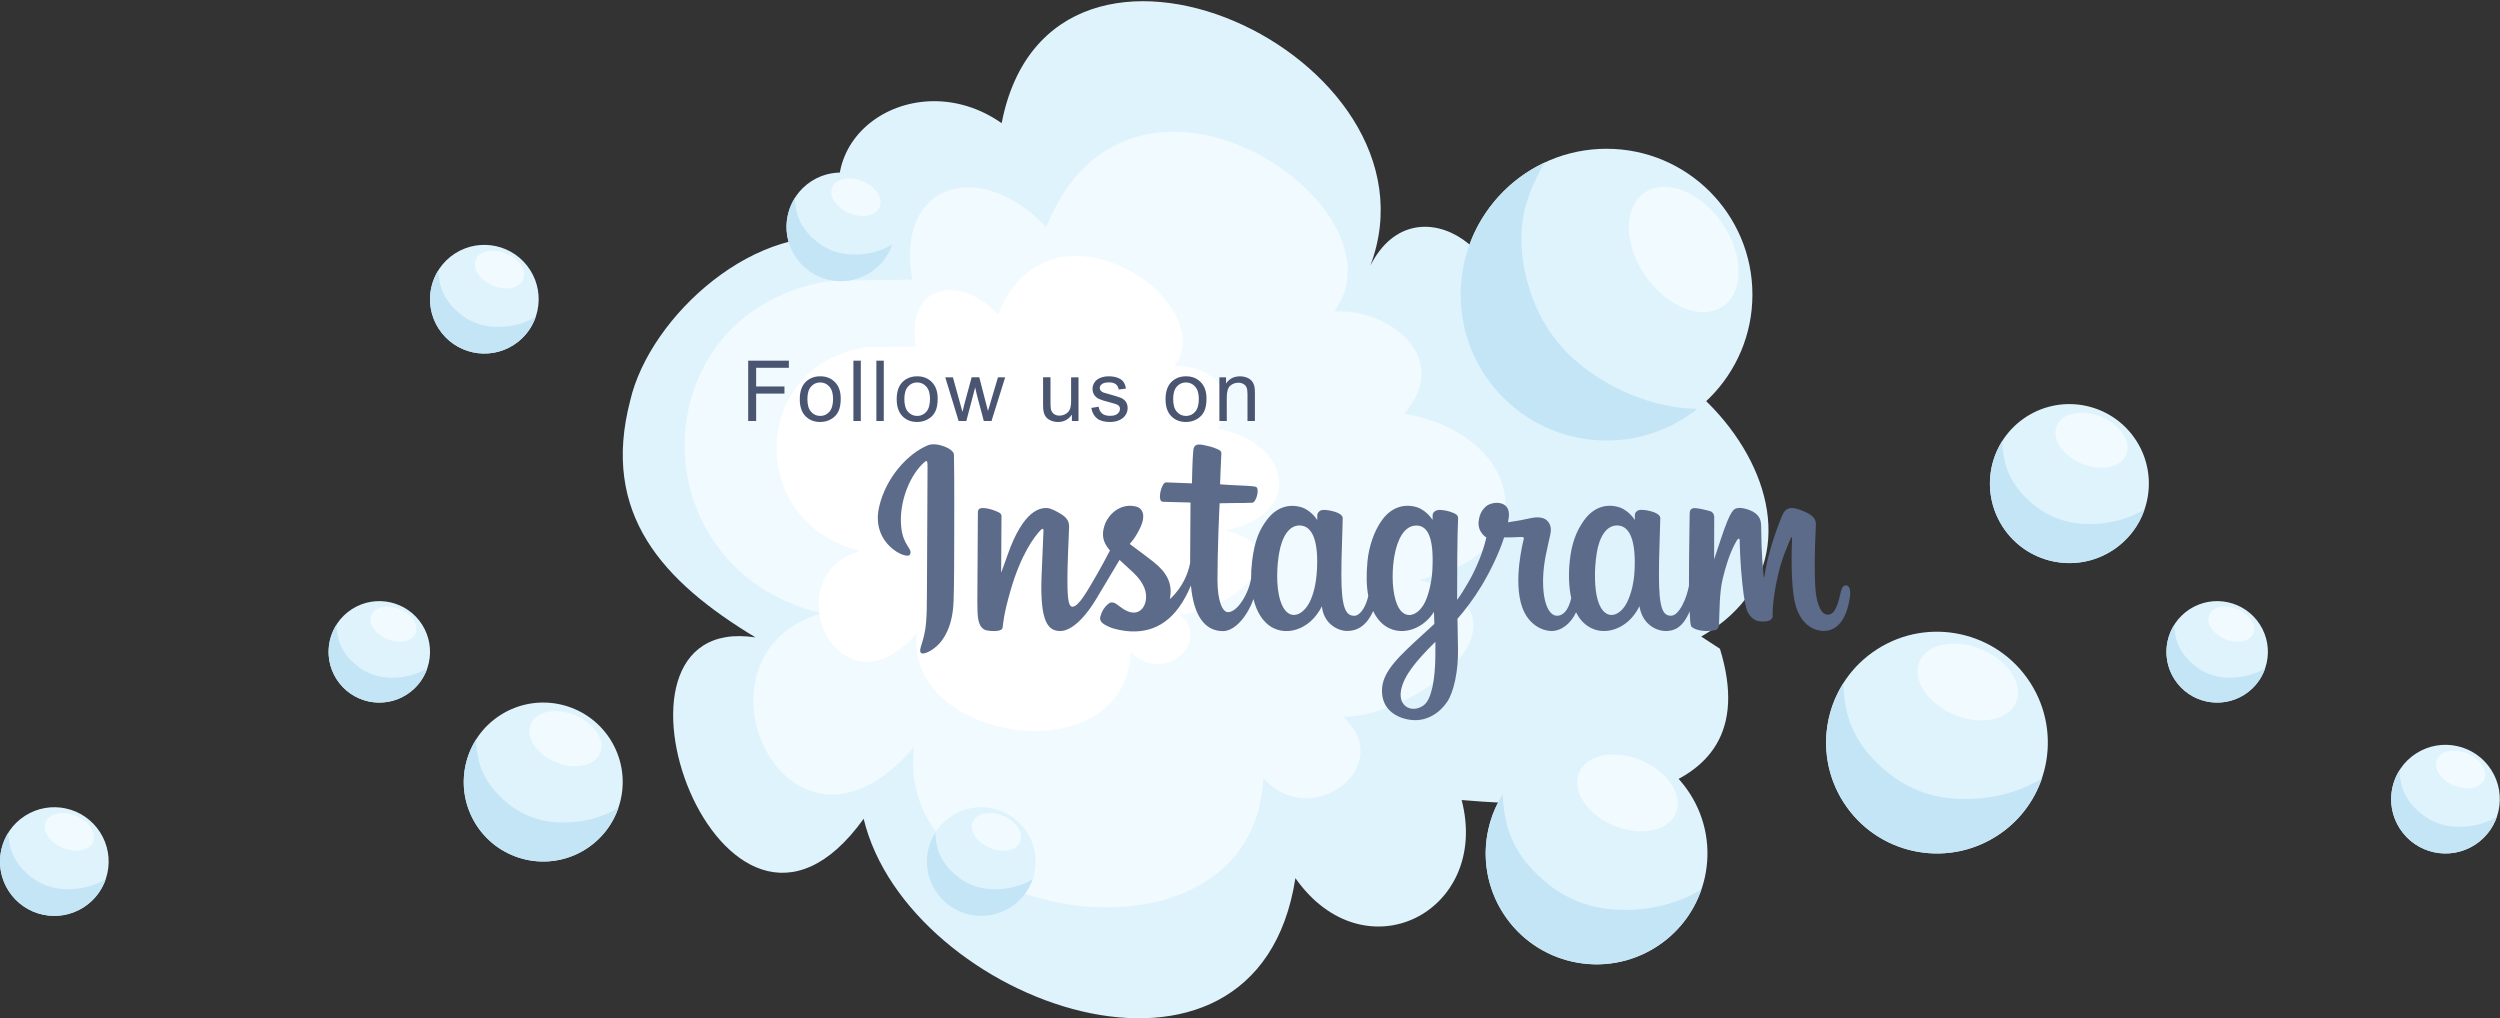 <?xml version="1.0" encoding="utf-8"?>
<!-- Generator: Adobe Illustrator 27.9.0, SVG Export Plug-In . SVG Version: 6.00 Build 0)  -->
<svg version="1.1" id="Layer_1" xmlns="http://www.w3.org/2000/svg" xmlns:xlink="http://www.w3.org/1999/xlink" x="0px" y="0px"
	 viewBox="0 0 712 290" style="enable-background:new 0 0 712 290;" xml:space="preserve">
<rect x="0" y="0" width="712" height="290" fill="#333333" stroke="none"/>
<style type="text/css">
	.st0{fill:#DFF3FD;}
	.st1{fill:#F1FAFE;}
	.st2{fill:#FFFFFF;}
	.st3{fill:#C4E5F5;}
	.st4{fill:#5C6B8A;}
	.st5{fill:#4A5571;}
</style>
<g>
	<path class="st0" d="M484.51,181.29c50.51-29.03-9.31-102.12-58.75-82.5c10.01-25.08-22.55-48.82-35.49-23.12
		c22.57-59.87-91.08-112.41-105-40.59c-25.16-17.65-58.7,4.73-41.94,33.35c-27.39-6.47-58.23,21.48-63.84,45.62
		c-8.47,32.41,9.36,51.6,35.67,67.48c-50.61-7.68-9.43,107.61,30.81,51.66c12.6,52.45,111.97,88.1,122.96,16.9
		c19.68,27.99,55.62,9.69,47.35-22.24c31.16,2.6,88.17,4.35,73.56-43.08L484.51,181.29z"/>
	<path class="st1" d="M236.89,79.91c-54.55,8.07-56.18,81.89-2.95,94.76c-41.07,12.11-9.5,80.07,26.4,38.05
		c-6.51,50.74,96.76,66.82,99.45,8.85c13.6,15.5,38.3-3.49,22.72-17.43c21.81-0.01,58.07-29.48,21.61-39
		c37.36-7.89,29.07-41.73-4.25-47.32c13.93-15.57-4.07-30.14-19.92-29.09c22.37-29.98-57.95-84.2-81.98-24.02
		c-17.83-19.2-43.1-13.86-38.17,14.95L236.89,79.91z"/>
	<path class="st2" d="M246.82,98.86c-33.4,4.95-34.4,50.15-1.81,58.03c-25.15,7.41-5.82,49.03,16.17,23.3
		c-3.99,31.07,59.26,40.92,60.9,5.42c8.33,9.49,23.45-2.14,13.92-10.67c13.36-0.01,35.56-18.05,13.24-23.88
		c22.88-4.83,17.8-25.55-2.6-28.98c8.53-9.54-2.49-18.46-12.2-17.82c13.7-18.36-35.49-51.56-50.21-14.71
		c-10.92-11.76-26.4-8.49-23.38,9.15L246.82,98.86z"/>
	<path class="st0" d="M499.09,83.91c0,22.95-18.6,41.55-41.55,41.55c-22.94,0-41.54-18.6-41.54-41.55
		c0-22.95,18.6-41.54,41.54-41.54C480.49,42.37,499.09,60.97,499.09,83.91"/>
	<path class="st3" d="M479.57,116.22c-9.86-1-19.16-4.85-27.2-10.61c-7.63-5.48-13.11-12.68-16.2-21.58
		c-3.03-8.75-4.05-18-1.2-26.94c1.22-3.82,2.94-7.41,4.98-10.81C425.81,52.89,416,67.26,416,83.91c0,22.95,18.6,41.55,41.54,41.55
		c9.77,0,18.74-3.37,25.83-9.01C482.12,116.43,480.85,116.35,479.57,116.22"/>
	<path class="st1" d="M490.73,87.21c-6.02,4.17-15.92,0.32-22.1-8.61c-6.18-8.93-6.31-19.54-0.29-23.71
		c6.02-4.17,15.91-0.32,22.1,8.61C496.62,72.43,496.75,83.04,490.73,87.21"/>
	<path class="st0" d="M578.23,194.45c9.41,14.68,5.14,34.21-9.55,43.62c-14.68,9.41-34.21,5.14-43.62-9.55
		c-9.41-14.68-5.14-34.21,9.55-43.62C549.28,175.5,568.81,179.77,578.23,194.45"/>
	<path class="st3" d="M578.98,223.13c-6.72,3.4-14.25,4.76-21.75,4.36c-7.13-0.38-13.59-2.74-19.21-7.17
		c-5.53-4.36-9.97-9.86-11.82-16.75c-0.79-2.95-1.16-5.95-1.24-8.96c-6.34,10.04-6.73,23.26,0.11,33.92
		c9.41,14.68,28.94,18.96,43.62,9.55c6.25-4,10.61-9.84,12.84-16.36C580.7,222.22,579.85,222.69,578.98,223.13"/>
	<path class="st1" d="M574.22,199.99c-2.14,5.14-10.06,6.73-17.67,3.55c-7.62-3.18-12.05-9.92-9.91-15.05
		c2.14-5.14,10.05-6.73,17.67-3.55C571.93,188.12,576.37,194.86,574.22,199.99"/>
	<path class="st0" d="M481.29,226.03c9.41,14.68,5.14,34.21-9.55,43.62c-14.68,9.41-34.21,5.14-43.62-9.55
		c-9.41-14.68-5.13-34.21,9.55-43.62C452.35,207.07,471.87,211.35,481.29,226.03"/>
	<path class="st3" d="M482.04,254.71c-6.72,3.4-14.26,4.76-21.76,4.36c-7.13-0.38-13.59-2.74-19.22-7.17
		c-5.52-4.35-9.97-9.86-11.82-16.75c-0.79-2.95-1.15-5.95-1.24-8.97c-6.34,10.04-6.73,23.26,0.11,33.92
		c9.41,14.68,28.94,18.96,43.62,9.55c6.25-4.01,10.61-9.84,12.83-16.36C483.76,253.8,482.91,254.27,482.04,254.71"/>
	<path class="st1" d="M477.28,231.57c-2.14,5.14-10.05,6.73-17.67,3.55c-7.61-3.18-12.05-9.92-9.91-15.05
		c2.14-5.14,10.05-6.73,17.66-3.55C474.99,219.69,479.43,226.44,477.28,231.57"/>
	<path class="st0" d="M608.42,125.51c6.74,10.53,3.68,24.53-6.84,31.27c-10.52,6.75-24.52,3.68-31.27-6.85
		c-6.75-10.53-3.68-24.53,6.84-31.27C587.67,111.92,601.67,114.99,608.42,125.51"/>
	<path class="st3" d="M608.96,146.07c-4.82,2.44-10.22,3.41-15.59,3.13c-5.11-0.27-9.75-1.96-13.78-5.14
		c-3.96-3.12-7.15-7.07-8.47-12.01c-0.56-2.11-0.83-4.26-0.89-6.43c-4.55,7.2-4.82,16.67,0.08,24.32
		c6.74,10.53,20.74,13.59,31.27,6.85c4.48-2.87,7.61-7.06,9.2-11.73C610.19,145.42,609.58,145.76,608.96,146.07"/>
	<path class="st1" d="M605.55,129.49c-1.54,3.68-7.21,4.83-12.67,2.55c-5.46-2.28-8.64-7.11-7.11-10.79
		c1.54-3.68,7.21-4.82,12.67-2.55C603.91,120.97,607.09,125.81,605.55,129.49"/>
	<path class="st0" d="M173.77,210.51c6.74,10.53,3.68,24.53-6.85,31.27c-10.52,6.75-24.52,3.68-31.27-6.84
		c-6.74-10.53-3.68-24.53,6.84-31.27C153.03,196.92,167.03,199.99,173.77,210.51"/>
	<path class="st3" d="M174.32,231.07c-4.82,2.44-10.22,3.41-15.6,3.13c-5.11-0.27-9.74-1.96-13.78-5.14
		c-3.96-3.12-7.15-7.07-8.47-12.01c-0.57-2.11-0.83-4.26-0.9-6.43c-4.54,7.2-4.82,16.67,0.08,24.32
		c6.75,10.52,20.75,13.59,31.27,6.84c4.48-2.87,7.61-7.06,9.2-11.72C175.54,230.42,174.94,230.76,174.32,231.07"/>
	<path class="st1" d="M170.9,214.49c-1.54,3.68-7.21,4.82-12.66,2.55c-5.46-2.28-8.64-7.11-7.11-10.79
		c1.54-3.68,7.21-4.83,12.67-2.55C169.26,205.97,172.44,210.8,170.9,214.49"/>
	<path class="st0" d="M150.97,76.87c4.61,7.19,2.52,16.76-4.68,21.37c-7.19,4.61-16.76,2.52-21.37-4.68
		c-4.61-7.19-2.52-16.76,4.67-21.38C136.79,67.58,146.36,69.67,150.97,76.87"/>
	<path class="st3" d="M151.34,90.92c-3.29,1.67-6.98,2.33-10.66,2.14c-3.5-0.18-6.66-1.34-9.42-3.51c-2.71-2.13-4.88-4.83-5.79-8.21
		c-0.39-1.44-0.57-2.91-0.61-4.39c-3.11,4.92-3.3,11.4,0.05,16.62c4.61,7.2,14.18,9.29,21.37,4.68c3.06-1.96,5.2-4.82,6.29-8.02
		C152.18,90.47,151.77,90.7,151.34,90.92"/>
	<path class="st1" d="M149.01,79.58c-1.05,2.52-4.93,3.3-8.66,1.74c-3.74-1.56-5.91-4.86-4.86-7.38c1.05-2.52,4.93-3.3,8.65-1.74
		C147.89,73.76,150.06,77.07,149.01,79.58"/>
	<path class="st0" d="M120.19,177.85c4.3,6.72,2.35,15.65-4.37,19.96c-6.72,4.3-15.65,2.35-19.96-4.37
		c-4.31-6.72-2.35-15.65,4.37-19.96C106.95,169.18,115.88,171.13,120.19,177.85"/>
	<path class="st3" d="M120.53,190.97c-3.08,1.56-6.52,2.17-9.95,2c-3.26-0.17-6.22-1.25-8.79-3.28c-2.53-1.99-4.56-4.51-5.4-7.66
		c-0.36-1.35-0.53-2.72-0.57-4.1c-2.9,4.59-3.08,10.64,0.05,15.52c4.31,6.72,13.24,8.67,19.95,4.37c2.86-1.83,4.85-4.5,5.88-7.48
		C121.32,190.55,120.93,190.77,120.53,190.97"/>
	<path class="st1" d="M118.36,180.38c-0.98,2.35-4.6,3.08-8.08,1.63c-3.48-1.45-5.51-4.54-4.53-6.89c0.98-2.35,4.6-3.08,8.08-1.62
		C117.31,174.95,119.34,178.03,118.36,180.38"/>
	<path class="st0" d="M643.61,177.85c4.31,6.72,2.35,15.65-4.37,19.96c-6.72,4.31-15.65,2.35-19.96-4.37
		c-4.3-6.72-2.35-15.65,4.37-19.96C630.37,169.18,639.31,171.13,643.61,177.85"/>
	<path class="st3" d="M643.96,190.97c-3.08,1.56-6.52,2.18-9.95,2c-3.26-0.17-6.22-1.25-8.8-3.28c-2.52-1.99-4.56-4.51-5.4-7.66
		c-0.36-1.35-0.53-2.72-0.57-4.1c-2.9,4.59-3.08,10.64,0.05,15.52c4.3,6.72,13.24,8.67,19.96,4.37c2.86-1.83,4.85-4.5,5.87-7.48
		C644.74,190.55,644.36,190.77,643.96,190.97"/>
	<path class="st1" d="M641.78,180.38c-0.98,2.35-4.6,3.08-8.08,1.63c-3.49-1.45-5.51-4.54-4.53-6.89c0.98-2.35,4.6-3.08,8.08-1.62
		C640.73,174.95,642.76,178.03,641.78,180.38"/>
	<path class="st0" d="M292.5,237.02c4.61,7.19,2.52,16.76-4.68,21.37c-7.2,4.61-16.76,2.52-21.37-4.68
		c-4.61-7.19-2.52-16.76,4.67-21.37C278.32,227.73,287.89,229.83,292.5,237.02"/>
	<path class="st3" d="M292.87,251.07c-3.29,1.67-6.98,2.33-10.66,2.14c-3.5-0.18-6.66-1.34-9.42-3.51
		c-2.71-2.13-4.88-4.83-5.79-8.21c-0.39-1.44-0.57-2.91-0.61-4.39c-3.11,4.92-3.3,11.4,0.05,16.62c4.61,7.19,14.18,9.29,21.37,4.68
		c3.06-1.96,5.2-4.82,6.29-8.02C293.71,250.62,293.3,250.86,292.87,251.07"/>
	<path class="st1" d="M290.54,239.74c-1.05,2.52-4.93,3.3-8.66,1.74c-3.73-1.56-5.91-4.86-4.86-7.38c1.05-2.52,4.93-3.3,8.65-1.74
		C289.41,233.92,291.59,237.22,290.54,239.74"/>
	<path class="st0" d="M709.5,219.25c4.61,7.19,2.52,16.76-4.68,21.37c-7.2,4.61-16.76,2.52-21.37-4.68
		c-4.61-7.19-2.52-16.76,4.67-21.37C695.32,209.96,704.89,212.05,709.5,219.25"/>
	<path class="st3" d="M709.87,233.3c-3.29,1.67-6.98,2.33-10.66,2.14c-3.5-0.18-6.66-1.34-9.42-3.51c-2.71-2.13-4.88-4.83-5.79-8.21
		c-0.39-1.44-0.57-2.91-0.61-4.39c-3.11,4.92-3.3,11.4,0.05,16.62c4.61,7.19,14.18,9.29,21.37,4.68c3.06-1.96,5.2-4.82,6.29-8.02
		C710.71,232.85,710.3,233.08,709.87,233.3"/>
	<path class="st1" d="M707.54,221.96c-1.05,2.52-4.93,3.3-8.66,1.74c-3.73-1.56-5.91-4.86-4.86-7.38c1.05-2.52,4.93-3.3,8.65-1.74
		C706.41,216.14,708.59,219.44,707.54,221.96"/>
	<path class="st0" d="M28.5,237.02c4.61,7.19,2.52,16.76-4.68,21.37c-7.19,4.61-16.76,2.52-21.37-4.68
		c-4.61-7.19-2.52-16.76,4.67-21.37C14.32,227.73,23.89,229.83,28.5,237.02"/>
	<path class="st3" d="M28.87,251.07c-3.29,1.67-6.98,2.33-10.66,2.14c-3.5-0.18-6.66-1.34-9.42-3.51c-2.71-2.13-4.88-4.83-5.79-8.21
		c-0.39-1.44-0.57-2.91-0.61-4.39c-3.11,4.92-3.3,11.4,0.05,16.62c4.61,7.19,14.18,9.29,21.37,4.68c3.06-1.96,5.2-4.82,6.29-8.02
		C29.71,250.62,29.3,250.86,28.87,251.07"/>
	<path class="st1" d="M26.54,239.74c-1.05,2.52-4.93,3.3-8.66,1.74c-3.73-1.56-5.91-4.86-4.86-7.38c1.05-2.52,4.93-3.3,8.65-1.74
		C25.41,233.92,27.59,237.22,26.54,239.74"/>
	<path class="st0" d="M252.5,56.27c4.61,7.19,2.52,16.76-4.68,21.37c-7.19,4.61-16.76,2.52-21.37-4.68
		c-4.61-7.19-2.52-16.76,4.67-21.38C238.32,46.98,247.89,49.07,252.5,56.27"/>
	<path class="st3" d="M252.87,70.32c-3.29,1.67-6.98,2.33-10.66,2.14c-3.5-0.18-6.66-1.34-9.42-3.51c-2.71-2.13-4.88-4.83-5.79-8.21
		c-0.39-1.44-0.57-2.91-0.61-4.39c-3.11,4.92-3.3,11.4,0.05,16.62c4.61,7.2,14.18,9.29,21.37,4.68c3.06-1.96,5.2-4.82,6.29-8.02
		C253.71,69.87,253.3,70.1,252.87,70.32"/>
	<path class="st1" d="M250.54,58.98c-1.05,2.52-4.93,3.3-8.66,1.74c-3.74-1.56-5.91-4.86-4.86-7.38c1.05-2.52,4.93-3.3,8.65-1.74
		C249.41,53.16,251.59,56.47,250.54,58.98"/>
	<path class="st4" d="M465.53,162.35c-0.19,3.95-1.07,7.03-2.15,9.2c-2.1,4.22-6.45,5.53-8.31-0.53c-1.01-3.31-1.06-8.83-0.33-13.43
		c0.73-4.69,2.8-8.23,6.21-7.92C464.33,150,465.9,154.33,465.53,162.35 M408.79,186.84c-0.05,6.57-1.07,12.31-3.28,13.99
		c-3.15,2.37-7.38,0.58-6.5-4.2c0.77-4.24,4.44-8.56,9.79-13.85C408.8,182.78,408.82,183.99,408.79,186.84 M407.94,162.32
		c-0.19,3.59-1.12,7.2-2.14,9.24c-2.1,4.22-6.49,5.54-8.31-0.53c-1.24-4.15-0.95-9.51-0.33-12.89c0.8-4.39,2.73-8.47,6.21-8.47
		C406.75,149.67,408.42,153.39,407.94,162.32 M375.07,162.26c-0.2,3.8-0.94,6.99-2.13,9.3c-2.17,4.19-6.43,5.51-8.31-0.53
		c-1.36-4.36-0.9-10.31-0.33-13.53c0.83-4.77,2.93-8.14,6.21-7.83C373.87,150.01,375.51,154.33,375.07,162.26 M525.67,166.71
		c-0.81,0-1.2,0.85-1.51,2.27c-1.07,4.96-2.2,6.08-3.66,6.08c-1.63,0-3.09-2.46-3.47-7.38c-0.29-3.86-0.25-10.98,0.13-18.06
		c0.08-1.45-0.32-2.89-4.22-4.31c-1.68-0.6-4.12-1.51-5.34,1.43c-3.44,8.28-4.78,14.87-5.1,17.54c-0.01,0.14-0.18,0.16-0.21-0.16
		c-0.2-2.14-0.65-6.03-0.71-14.21c-0.02-1.58-0.35-2.95-2.12-4.06c-1.14-0.71-4.61-2-5.86-0.48c-1.07,1.24-2.33,4.58-3.63,8.53
		c-1.06,3.22-1.79,5.41-1.79,5.41s0.01-8.68,0.03-11.98c0-1.24-0.85-1.66-1.1-1.73c-1.16-0.34-3.45-0.89-4.41-0.89
		c-1.2,0-1.48,0.67-1.48,1.64c0,0.12-0.2,11.42-0.2,19.33v1.11c-0.65,3.64-2.8,8.57-5.12,8.57s-3.43-2.06-3.43-11.48
		c0-5.49,0.17-7.88,0.25-11.86c0.05-2.29,0.14-4.05,0.13-4.46c-0.02-1.21-2.14-1.84-3.12-2.06c-0.99-0.24-1.85-0.31-2.52-0.28
		c-0.94,0.06-1.61,0.68-1.61,1.55v1.32c-1.22-1.92-3.19-3.26-4.5-3.64c-3.52-1.05-7.21-0.11-9.99,3.77
		c-2.2,3.09-3.53,6.58-4.05,11.6c-0.39,3.67-0.26,7.39,0.42,10.54c-0.83,3.55-2.35,5.01-4.02,5.01c-2.43,0-4.18-3.96-3.98-10.8
		c0.14-4.5,1.04-7.66,2.02-12.23c0.42-1.95,0.08-2.97-0.78-3.96c-0.78-0.89-2.46-1.35-4.86-0.79c-1.71,0.4-4.16,0.84-6.4,1.17
		c0,0,0.13-0.54,0.25-1.49c0.57-4.98-4.84-4.58-6.57-2.99c-1.04,0.95-1.74,2.07-2.01,4.09c-0.42,3.2,2.18,4.71,2.18,4.71
		c-0.86,3.92-2.95,9.04-5.12,12.74c-1.16,1.99-2.05,3.45-3.19,5.01c-0.01-0.57-0.01-1.16-0.01-1.73
		c-0.02-8.24,0.08-14.73,0.13-17.07c0.05-2.29,0.14-4,0.14-4.41c-0.02-0.89-0.54-1.23-1.63-1.65c-0.96-0.38-2.1-0.65-3.28-0.74
		c-1.48-0.11-2.38,0.68-2.35,1.61v1.25c-1.22-1.92-3.19-3.26-4.49-3.64c-3.53-1.05-7.21-0.11-9.99,3.77
		c-2.2,3.09-3.65,7.41-4.06,11.56c-0.38,3.88-0.31,7.16,0.22,9.93c-0.57,2.77-2.18,5.67-4,5.67c-2.33,0-3.66-2.06-3.66-11.48
		c0-5.49,0.17-7.88,0.26-11.86c0.05-2.29,0.13-4.05,0.12-4.46c-0.01-1.21-2.13-1.84-3.12-2.06c-1.03-0.24-1.92-0.32-2.6-0.28
		c-0.9,0.08-1.53,0.88-1.53,1.49v1.38c-1.22-1.92-3.19-3.26-4.5-3.64c-3.52-1.05-7.18-0.09-9.98,3.77
		c-1.83,2.52-3.3,5.31-4.07,11.51c-0.21,1.79-0.31,3.46-0.3,5.03c-0.73,4.44-3.94,9.57-6.56,9.57c-1.54,0-3.01-2.98-3.01-9.33
		c0-8.46,0.53-20.51,0.62-21.68c0,0,3.32-0.06,3.96-0.07c1.65-0.01,3.16,0.03,5.35-0.09c1.11-0.06,2.17-4.02,1.03-4.52
		c-0.51-0.22-4.16-0.41-5.61-0.44c-1.22-0.03-4.61-0.28-4.61-0.28s0.3-8,0.37-8.84c0.05-0.72-0.85-1.07-1.38-1.29
		c-1.27-0.54-2.41-0.8-3.75-1.07c-1.88-0.38-2.71-0.01-2.87,1.56c-0.25,2.39-0.38,9.37-0.38,9.37c-1.38,0-6.04-0.28-7.4-0.28
		c-1.27,0-2.65,5.46-0.88,5.53c2.03,0.08,5.54,0.15,7.87,0.21c0,0-0.1,12.26-0.1,16.03v1.17c-1.29,6.7-5.8,10.31-5.8,10.31
		c0.97-4.44-1.01-7.76-4.59-10.57c-1.32-1.05-3.92-3.02-6.83-5.15c0,0,1.69-1.67,3.18-5c1.06-2.37,1.1-5.09-1.5-5.68
		c-4.29-0.99-7.83,2.17-8.89,5.54c-0.81,2.6-0.39,4.54,1.22,6.55l0.37,0.45c-0.96,1.86-2.3,4.38-3.42,6.33
		c-3.13,5.42-5.5,9.69-7.28,9.69c-1.43,0-1.41-4.34-1.41-8.41c0-3.5,0.26-8.79,0.47-14.25c0.07-1.8-0.84-2.84-2.35-3.77
		c-0.92-0.57-2.88-1.68-4.02-1.68c-1.69,0-6.61,0.23-11.25,13.65c-0.58,1.7-1.73,4.78-1.73,4.78l0.1-16.14
		c0-0.38-0.2-0.73-0.66-0.99c-0.78-0.42-2.88-1.29-4.73-1.29c-0.9,0-1.34,0.42-1.34,1.23l-0.15,25.24c0,1.92,0.05,4.16,0.24,5.14
		c0.19,0.98,0.5,1.78,0.88,2.26c0.38,0.46,0.82,0.82,1.54,0.98c0.67,0.14,4.35,0.6,4.54-0.8c0.24-1.69,0.24-3.5,2.18-10.31
		c3.01-10.59,6.93-15.75,8.78-17.59c0.33-0.32,0.7-0.34,0.68,0.19c-0.08,2.33-0.36,8.12-0.55,13.04c-0.5,13.2,1.89,15.64,5.33,15.64
		c2.62,0,6.31-2.61,10.28-9.2c2.48-4.12,4.87-8.14,6.6-11.05c1.19,1.11,2.54,2.31,3.89,3.59c3.14,2.97,4.16,5.79,3.48,8.47
		c-0.52,2.05-2.49,4.16-5.98,2.11c-1.02-0.6-1.45-1.06-2.48-1.73c-0.55-0.37-1.39-0.47-1.89-0.09c-1.32,0.99-2.06,2.24-2.5,3.8
		c-0.41,1.52,1.11,2.31,2.68,3c1.35,0.61,4.25,1.15,6.1,1.22c7.23,0.24,13.01-3.49,17.03-13.09c0.73,8.3,3.79,13,9.11,13
		c3.57,0,7.14-4.61,8.7-9.14c0.44,1.85,1.11,3.45,1.97,4.81c4.11,6.5,12.07,5.1,16.07-0.42c1.24-1.71,1.43-2.33,1.43-2.33
		c0.58,5.21,4.78,7.04,7.19,7.04c2.7,0,5.47-1.28,7.42-5.67c0.24,0.48,0.48,0.93,0.76,1.37c4.1,6.5,12.07,5.1,16.07-0.42
		c0.18-0.27,0.35-0.5,0.49-0.72l0.12,3.43c0,0-2.29,2.09-3.69,3.38c-6.17,5.66-10.86,9.96-11.21,14.95
		c-0.43,6.38,4.73,8.74,8.65,9.05c4.14,0.33,7.7-1.96,9.89-5.18c1.92-2.83,3.19-8.9,3.09-14.91c-0.04-2.41-0.1-5.46-0.15-8.75
		c2.18-2.5,4.62-5.69,6.87-9.42c2.46-4.05,5.08-9.51,6.41-13.75c0,0,2.29,0.02,4.72-0.13c0.78-0.05,1.01,0.11,0.86,0.68
		c-0.17,0.69-3.07,11.89-0.42,19.35c1.82,5.1,5.9,6.75,8.33,6.75c2.83,0,5.55-2.15,7-5.33c0.18,0.35,0.36,0.7,0.57,1.02
		c4.1,6.5,12.04,5.09,16.07-0.42c0.91-1.25,1.42-2.33,1.42-2.33c0.87,5.4,5.07,7.07,7.47,7.07c2.51,0,4.89-1.03,6.82-5.59
		c0.08,2.01,0.2,3.65,0.4,4.16c0.12,0.32,0.84,0.72,1.35,0.91c2.3,0.85,4.63,0.44,5.49,0.26c0.6-0.12,1.07-0.59,1.13-1.84
		c0.17-3.26,0.06-8.73,1.05-12.81c1.67-6.82,3.21-9.47,3.95-10.78c0.41-0.74,0.88-0.86,0.89-0.09c0.03,1.57,0.11,6.19,0.76,12.4
		c0.46,4.56,1.09,7.26,1.58,8.12c1.38,2.44,3.09,2.55,4.48,2.55c0.89,0,2.73-0.25,2.57-1.8c-0.08-0.75,0.06-5.43,1.69-12.16
		c1.07-4.4,2.85-8.36,3.49-9.81c0.25-0.54,0.35-0.12,0.35-0.04c-0.14,3.02-0.44,12.92,0.78,18.33c1.68,7.34,6.51,8.16,8.19,8.16
		c3.59,0,6.54-2.73,7.53-9.93C527.09,168.04,526.74,166.71,525.67,166.71 M264.26,126.81c-5.67,2.37-11.91,9.07-13.87,17.49
		c-2.5,10.66,7.88,15.16,8.73,13.69c1-1.74-1.87-2.33-2.45-7.85c-0.75-7.15,2.56-15.14,6.75-18.64c0.78-0.64,0.74,0.26,0.74,1.93
		c0,3.01-0.17,29.9-0.17,35.51c0,7.6-0.31,9.99-0.89,12.36c-0.56,2.4-1.48,4.02-0.79,4.65c0.78,0.7,4.1-0.96,6.02-3.65
		c2.3-3.21,3.11-7.07,3.26-11.27c0.17-5.05,0.16-13.07,0.17-17.64c0-4.2,0.07-16.48-0.07-23.88
		C271.65,127.71,266.62,125.82,264.26,126.81"/>
	<path class="st5" d="M349.39,119.9v-6.8c0-1.59,0.33-2.68,0.98-3.25c0.65-0.57,1.43-0.85,2.33-0.85c0.56,0,1.05,0.13,1.47,0.38
		c0.42,0.25,0.71,0.59,0.87,1.02c0.17,0.43,0.25,1.07,0.25,1.93v7.57h2.11v-7.65c0-0.98-0.04-1.66-0.12-2.05
		c-0.12-0.6-0.34-1.12-0.66-1.56c-0.31-0.44-0.78-0.79-1.41-1.06c-0.63-0.27-1.32-0.4-2.07-0.4c-1.73,0-3.05,0.68-3.96,2.05v-1.77
		h-1.9v12.44H349.39z M335.15,110.1c0.7-0.79,1.57-1.18,2.62-1.18c1.04,0,1.91,0.4,2.61,1.19c0.7,0.79,1.05,1.96,1.05,3.5
		c0,1.63-0.35,2.85-1.04,3.65c-0.7,0.8-1.57,1.2-2.61,1.2c-1.05,0-1.93-0.4-2.62-1.19c-0.7-0.79-1.04-1.99-1.04-3.58
		C334.11,112.08,334.46,110.89,335.15,110.1 M333.55,118.5c1.07,1.12,2.48,1.68,4.23,1.68c1.09,0,2.09-0.25,3.01-0.76
		c0.92-0.51,1.62-1.22,2.1-2.14c0.48-0.92,0.72-2.18,0.72-3.78c0-1.98-0.54-3.53-1.63-4.65s-2.48-1.68-4.2-1.68
		c-1.54,0-2.84,0.46-3.91,1.38c-1.28,1.11-1.92,2.82-1.92,5.12C331.94,115.78,332.48,117.39,333.55,118.5 M312.44,119.17
		c0.85,0.67,2.08,1.01,3.7,1.01c0.98,0,1.85-0.17,2.62-0.51c0.77-0.34,1.37-0.82,1.77-1.44c0.41-0.62,0.62-1.28,0.62-1.99
		c0-0.72-0.17-1.32-0.5-1.81c-0.34-0.48-0.8-0.85-1.39-1.11c-0.59-0.25-1.63-0.58-3.12-0.98c-1.03-0.28-1.65-0.46-1.86-0.54
		c-0.37-0.15-0.64-0.34-0.81-0.56c-0.17-0.22-0.26-0.46-0.26-0.74c0-0.43,0.21-0.8,0.62-1.12c0.41-0.32,1.11-0.48,2.07-0.48
		c0.82,0,1.45,0.18,1.9,0.54c0.45,0.36,0.72,0.86,0.81,1.5l2.06-0.28c-0.13-0.8-0.38-1.45-0.73-1.93c-0.35-0.48-0.9-0.86-1.64-1.14
		c-0.74-0.28-1.6-0.42-2.57-0.42c-0.65,0-1.26,0.08-1.82,0.25c-0.57,0.17-1.01,0.37-1.34,0.62c-0.44,0.31-0.78,0.71-1.04,1.18
		c-0.25,0.47-0.38,0.99-0.38,1.54c0,0.61,0.15,1.17,0.46,1.67c0.31,0.5,0.76,0.9,1.36,1.18c0.6,0.28,1.67,0.62,3.22,1.01
		c1.15,0.29,1.87,0.53,2.16,0.71c0.41,0.27,0.62,0.65,0.62,1.12c0,0.53-0.23,0.99-0.7,1.39c-0.47,0.4-1.19,0.59-2.16,0.59
		c-0.96,0-1.71-0.22-2.24-0.67c-0.54-0.45-0.86-1.09-0.98-1.92l-2.09,0.33C311.05,117.5,311.59,118.5,312.44,119.17 M307.16,119.9
		v-12.44h-2.11v6.67c0,1.06-0.11,1.87-0.35,2.43c-0.23,0.56-0.62,1-1.18,1.32c-0.56,0.32-1.15,0.49-1.78,0.49s-1.16-0.16-1.59-0.48
		c-0.43-0.32-0.71-0.75-0.84-1.31c-0.09-0.38-0.13-1.12-0.13-2.23v-6.9h-2.11v7.71c0,0.9,0.04,1.55,0.13,1.97
		c0.12,0.62,0.34,1.14,0.65,1.57c0.31,0.43,0.78,0.78,1.42,1.06c0.64,0.28,1.32,0.42,2.06,0.42c1.66,0,2.98-0.7,3.95-2.11v1.83
		H307.16z M275.21,119.9l2.52-9.57l0.48,2.12l1.98,7.45h2.19l3.89-12.44h-2.05l-2.13,7.19l-0.71,2.4l-0.62-2.38l-1.86-7.22h-2.17
		l-1.98,7.29c-0.4,1.58-0.61,2.43-0.64,2.57l-0.74-2.67l-1.98-7.18h-2.18l3.81,12.44H275.21z M258.59,110.1
		c0.7-0.79,1.57-1.18,2.62-1.18c1.04,0,1.91,0.4,2.61,1.19c0.7,0.79,1.05,1.96,1.05,3.5c0,1.63-0.35,2.85-1.04,3.65
		c-0.7,0.8-1.57,1.2-2.61,1.2c-1.05,0-1.93-0.4-2.62-1.19c-0.7-0.79-1.04-1.99-1.04-3.58C257.55,112.08,257.9,110.89,258.59,110.1
		 M256.99,118.5c1.07,1.12,2.48,1.68,4.23,1.68c1.08,0,2.09-0.25,3.01-0.76c0.92-0.51,1.62-1.22,2.1-2.14
		c0.48-0.92,0.72-2.18,0.72-3.78c0-1.98-0.54-3.53-1.63-4.65s-2.49-1.68-4.2-1.68c-1.54,0-2.84,0.46-3.92,1.38
		c-1.28,1.11-1.92,2.82-1.92,5.12C255.38,115.78,255.92,117.39,256.99,118.5 M251.7,102.72h-2.11v17.18h2.11V102.72z M245.16,102.72
		h-2.11v17.18h2.11V102.72z M230.98,110.1c0.7-0.79,1.57-1.18,2.62-1.18c1.04,0,1.91,0.4,2.61,1.19c0.7,0.79,1.05,1.96,1.05,3.5
		c0,1.63-0.35,2.85-1.04,3.65c-0.7,0.8-1.57,1.2-2.61,1.2c-1.05,0-1.93-0.4-2.62-1.19c-0.7-0.79-1.04-1.99-1.04-3.58
		C229.94,112.08,230.28,110.89,230.98,110.1 M229.38,118.5c1.07,1.12,2.48,1.68,4.23,1.68c1.09,0,2.09-0.25,3.01-0.76
		c0.92-0.51,1.62-1.22,2.1-2.14c0.48-0.92,0.72-2.18,0.72-3.78c0-1.98-0.54-3.53-1.63-4.65s-2.48-1.68-4.2-1.68
		c-1.54,0-2.84,0.46-3.91,1.38c-1.28,1.11-1.92,2.82-1.92,5.12C227.77,115.78,228.31,117.39,229.38,118.5 M215.35,119.9v-7.8h8.06
		v-2.03h-8.06v-5.32h9.32v-2.03h-11.59v17.18H215.35z"/>
</g>
</svg>
